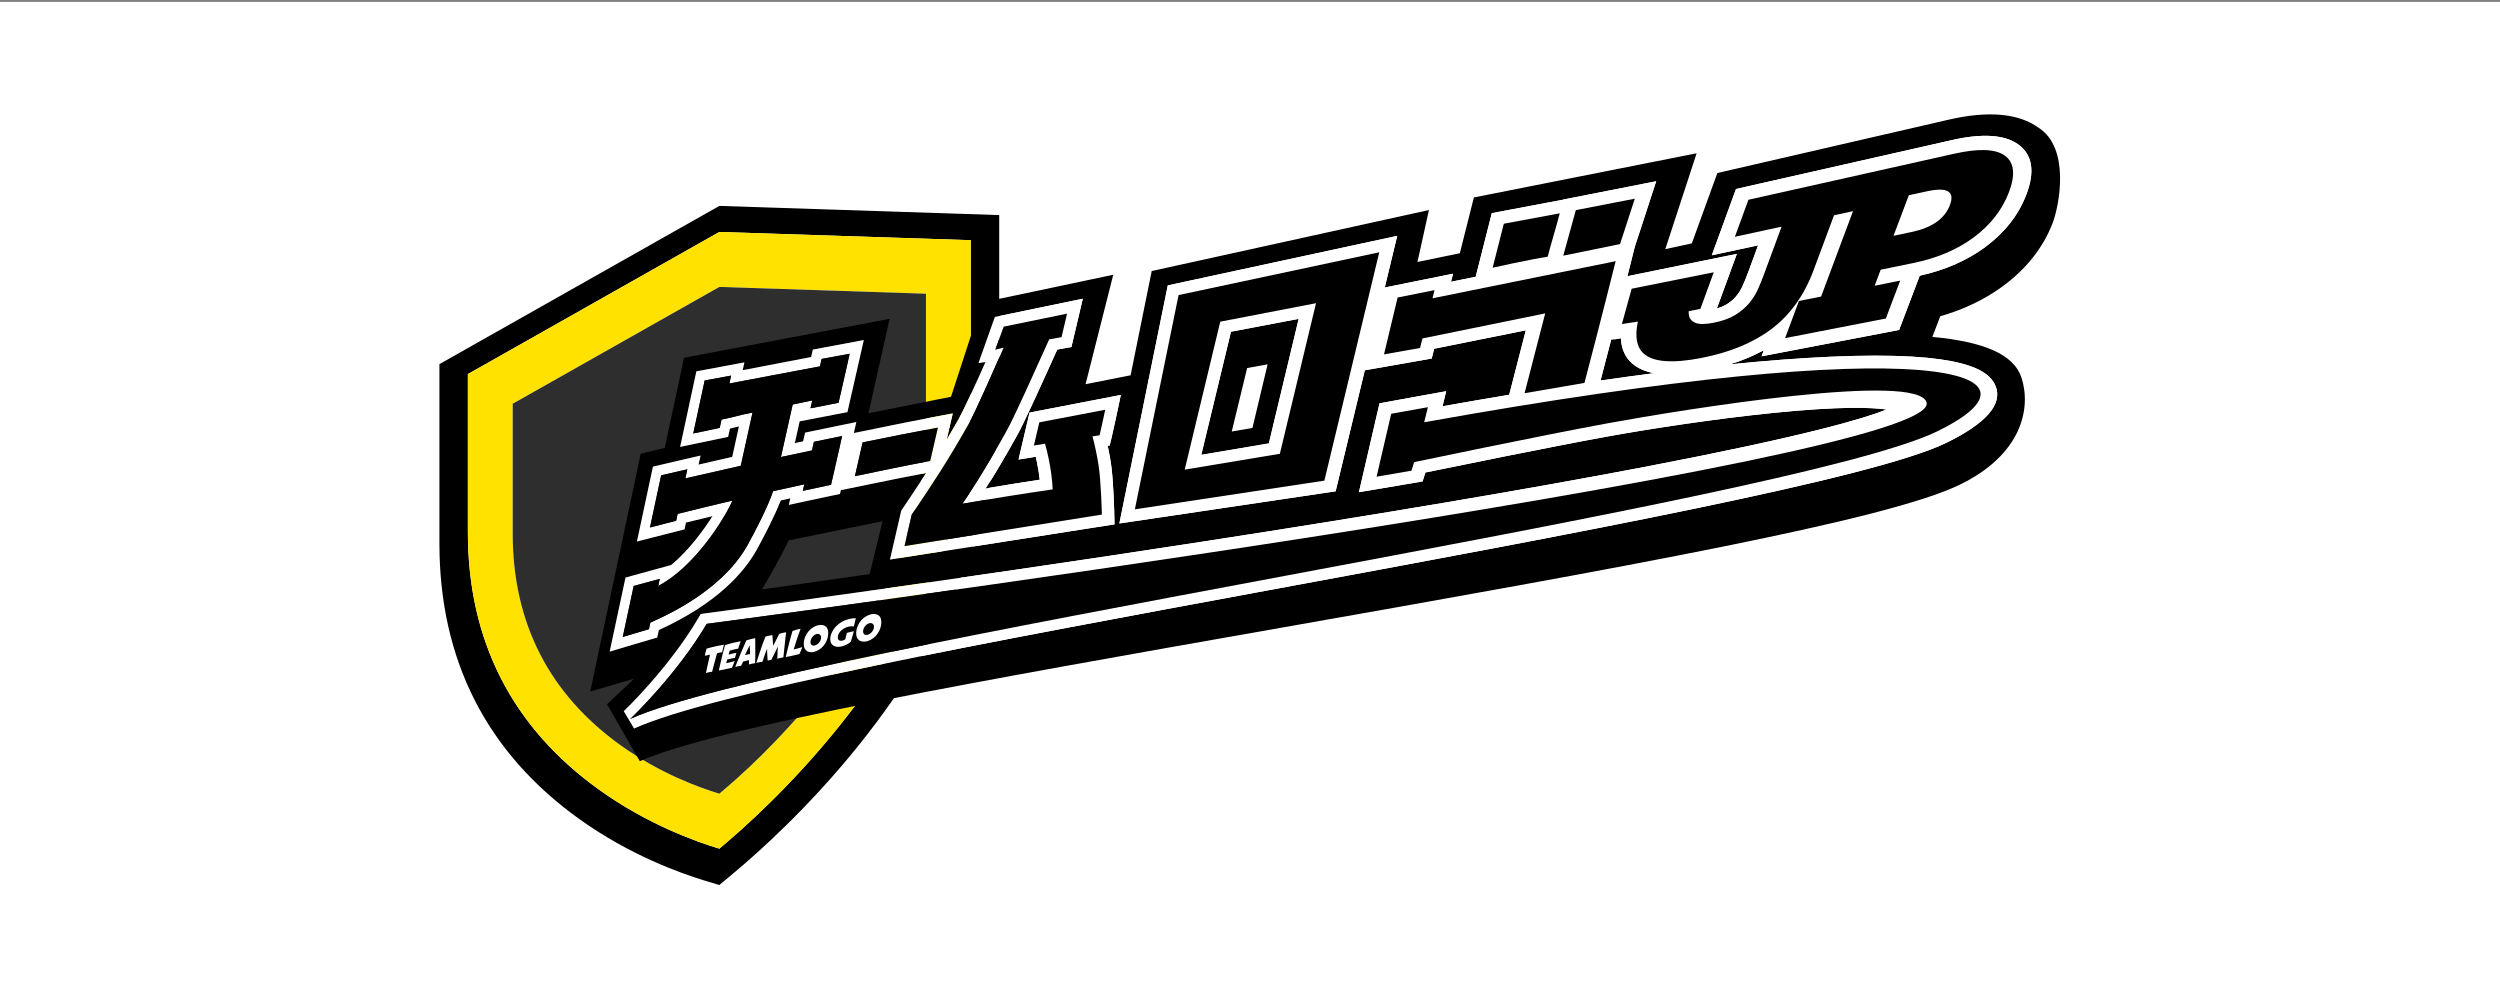 <?xml version="1.0" encoding="UTF-8"?>
<svg xmlns="http://www.w3.org/2000/svg" id="_レイヤー_1" viewBox="0 0 250 100">
  <rect x="0" y="0" width="250" height="100" fill="#808080" stroke="none"/>
  <defs>
    <style>.cls-1{fill:none;}.cls-1,.cls-2,.cls-3,.cls-4,.cls-5{stroke-width:0px;}.cls-3{fill:#2e2e2e;}.cls-4{fill:#fff;}.cls-5{fill:#ffe200;}</style>
  </defs>
  <rect class="cls-4" y=".19" width="250" height="100"></rect>
  <g id="_レイヤー_1-2">
    <path class="cls-2" d="M71.933,20.592l-27.991,15.82 0,17.955c.007,11.634,4.723,20.905,14.016,27.557,4.965,3.554,10.007,5.381,12.57,6.154l1.404.423,1.404-1.171c2.564-2.138,7.606-6.65,12.57-12.847,9.293-11.599,14.008-23.381,14.016-35.021v-17.953l-27.991-.918h0ZM97.079,39.856c-.007,10.847-4.436,21.87-13.164,32.765-4.737,5.913-9.545,10.214-11.982,12.246-2.437-.735-7.245-2.476-11.982-5.867-8.728-6.248-13.157-14.913-13.164-25.756l-0-15.835,25.146-14.213,25.147.824s0,15.835,0,15.835Z"></path>
    <path class="cls-5" d="M46.786,37.409l0,15.835c.007,10.843,4.436,19.509,13.164,25.756,4.737,3.391,9.545,5.132,11.982,5.867,2.437-2.033,7.245-6.333,11.982-12.246,8.728-10.895,13.158-21.919,13.164-32.765v-15.835l-25.147-.824-25.146,14.213ZM92.596,42.383c-.006,8.913-3.645,17.971-10.817,26.923-3.893,4.859-7.843,8.393-9.846,10.063-2.003-.604-5.953-2.035-9.846-4.821-7.172-5.134-10.811-12.254-10.817-21.164l-0-13.011,20.663-11.679,20.663.677s0,13.012,0,13.012Z"></path>
    <path class="cls-3" d="M51.269,40.373l0,13.011c.006,8.91,3.645,16.03,10.817,21.164,3.893,2.786,7.843,4.217,9.846,4.821,2.003-1.67,5.953-5.204,9.846-10.063,7.172-8.953,10.812-18.011,10.817-26.923v-13.012l-20.663-.677s-20.663,11.679-20.663,11.679Z"></path>
    <path class="cls-1" d="M76.189,58.945c2.766-.39,6.439-.912,10.778-1.542l1.29-5.284c-.247.048-9.383,1.916-9.383,1.916-.636,1.362-2.386,4.489-2.685,4.91Z"></path>
    <polygon class="cls-1" points="126.761 36.432 124.714 36.803 123.175 43.151 125.245 42.792 126.761 36.432"></polygon>
    <polygon class="cls-1" points="162.088 33.827 161.463 33.912 161.447 33.956 162.088 33.827"></polygon>
    <polygon class="cls-1" points="163.666 32.184 163.786 32.16 163.668 32.177 163.666 32.184"></polygon>
    <path class="cls-2" d="M126.886,44.34l2.983-12.457-6.77,1.287-2.97,12.314,6.757-1.145h0ZM124.714,36.803l2.047-.371-1.516,6.36-2.07.359,1.539-6.348h0Z"></path>
    <path class="cls-2" d="M200.204,28.676c2.382-1.73,4.084-3.863,5.045-6.333.686-1.762,1.802-7.535-1.395-9.572v-0c-2.008-1.45-5.045-1.713-8.987-.804l-23.131,5.335-2.553,7.036-2.654.577,3.134-9.588-22.274,4.417-1.407,5.58-4.236.873,1.147-5.194-27.722,6.1-2.112,10.426-4.502.889,2.768-10.944-13.154,2.779-3.068,9.419-8.255,1.657,2.109-9.446-20.553,3.892-1.929,9.016c-.245.058-2.404.576-2.404.576l-5.048,23.78,4.384-1.278s-2.685,2.536-2.703,2.554l3.277,5.693c7.689-3.408,35.192-8.248,62.866-13.12,36.146-6.362,61.701-10.971,69.042-14.485,6.359-3.044,7.248-7.759,6.252-10.764-.768-2.32-3.764-3.577-8.905-4.057l.791-2.065c2.321-.667,4.394-1.655,6.177-2.949h0ZM62.52,64.693l-1.551.467,1.583-7.402.608-.171c.869-.244,1.741-.484,2.617-.721l1.335-.361c1.701-1.409,3.192-3.395,4.14-4.894-.888.212-1.774.426-2.652.642l-.148.684-.654.164c-.875.219-1.746.441-2.614.665l-1.488.384,1.599-7.487.67-.158c.869-.205,1.742-.408,2.618-.611l1.471-.34-.197.905c1.115-.259,2.241-.518,3.367-.772l.672-3.051c-.016.004-.031.008-.047.012-.218.056-.44.114-.855.205l-.182.834-.72.149c-.886.183-1.768.367-2.645.551l-1.432.3,1.623-7.554,4.802-.898-.172.783c1.034-.198,1.82-.351,2.565-.495,1.232-.238,2.347-.454,4.285-.822l.168-.747,5.096-.953-1.639,7.209-.775.149c-.938.18-1.873.36-2.803.541l-1.198.233-.488,2.175c.279-.06.558-.119.838-.179l.195-.869.744-.156c.937-.196,1.878-.391,2.823-.584l1.556-.318-.205.898.004-.001-.046.202,2.374-.484c1.952-.4,3.652-.748,5.907-1.174l1.609-.304-.615,2.648c.377-.639.762-1.305,1.155-1.999.52-.921,1.731-3.525,2.728-5.789l-.702.11,1.643-4.617,8.794-1.822-1.139,4.83-1.414.251c-.178.392-.362.799-.549,1.213-1.305,2.886-2.775,6.135-3.502,7.437-1.119,2.001-2.096,3.663-2.906,4.943-.063.1-.125.196-.184.29,1.782-.301,3.584-.59,5.389-.865-.066-.582-.166-1.198-.299-1.842-.03-.146-.063-.297-.1-.452l-1.724.276,1.101-4.694,9.128-1.765-.341,1.614c-.015.073-.38,1.795-.568,2.587l-.204.857-.201.029c.118.544.22,1.083.305,1.613.28,1.759.351,5.029.354,5.167l.023,1.073-22.454,3.522,1.129-4.893.125-.185c.881-1.301,1.66-2.479,2.368-3.577-1.978.369-3.559.694-5.347,1.061l-3.187.652-.087.381-.74.155c-.942.197-1.88.396-2.814.599l-1.557.337.148-.655c-.32.07-.639.14-.958.211-.637,1.632-1.823,3.891-2.426,4.971-1.221,2.185-3.916,5.329-9.765,7.987l-.163.751-.596.172c-.872.252-1.741.508-2.606.769h0ZM88.256,52.12l-1.29,5.284c-4.338.63-8.011,1.152-10.778,1.542.298-.421,2.049-3.548,2.685-4.91,0,0,9.136-1.867,9.383-1.916ZM173.004,36.434c3.625-.368,6.961-.625,9.972-.759,13.468-.603,15.927,1.365,16.572,2.904.761,1.818-.911,3.746-4.924,5.705-7.287,3.556-37.4,9.124-68.095,14.799-27.734,5.128-55.284,10.221-63.119,13.765l-1.029-1.731c.044-.042,4.499-4.3,7.429-9.269l.268-.455.503-.067c.219-.029,23.504-3.116,50.045-7.219,17.221-2.662,32.198-5.188,43.903-7.428,15.894-3.042,21.916-4.831,24.131-5.725-1.427-.211-4.585-.348-11.326.335-5.939.601-12.412,1.606-16.45,2.336-5.443.984-15.358,3.01-18.341,3.623l-.284.894-6.364,1.076,2.058-8.888,6.666-1.211-.364,1.508c2.275-.407,4.492-.789,6.667-1.15l.084-.327c.609-2.361,1.19-4.617,1.577-6.121l-9.164,1.845-.246.979-6.69,1.175-2.917,12.102-21.629,3.216,4.843-23.806,22.944-4.955-1.245,5.164,6.826-1.379-.203.809,2.469-.507,1.61-6.357,7.175-1.356.003-.011,9.262-1.825-2.142,6.559-.389,1.553c-.005.018-.133.531-.349,1.386l10.946-2.235-1.998,5.453c.383-.107.701-.237.949-.388.386-.236.696-.495.948-.79.274-.323.496-.67.659-1.032.209-.464.392-.912.547-1.331l1.017-2.764-4.626.991,2.416-6.625,21.626-4.899c3.026-.685,5.257-.537,6.614.451,1.411,1.028,1.677,2.724.785,5.032-.788,2.041-2.179,3.805-4.124,5.237-1.81,1.332-4.006,2.289-6.526,2.849l-2.063,5.421-13.753,2.636.226-.609c-1.023.559-2.153,1.029-3.377,1.412h0Z"></path>
    <path class="cls-2" d="M160.052,38.054c1.829-.265,3.613-.511,5.344-.736-.892-.169-1.615-.487-2.169-.965-.705-.609-1.085-1.455-1.139-2.526l-.641.129.016-.044-.342.046c-.343,1.327-.706,2.721-1.069,4.095Z"></path>
    <path class="cls-4" d="M118.47,46.965l9.516-1.586,3.617-15.06-9.575,1.847-3.558,14.799ZM129.868,31.883l-2.983,12.457-6.757,1.145,2.97-12.314,6.77-1.287Z"></path>
    <path class="cls-4" d="M194.988,20.513c.521-1.367-.243-1.829-2.281-1.385l-1.825.397-1.531,4.055,1.814-.382c2.025-.426,3.303-1.321,3.823-2.686Z"></path>
    <path class="cls-4" d="M189.909,32.995l2.063-5.421c2.519-.56,4.716-1.517,6.526-2.849,1.946-1.432,3.336-3.196,4.124-5.237.892-2.308.626-4.005-.785-5.032-1.357-.988-3.588-1.137-6.614-.451l-21.626,4.899-2.416,6.625,4.626-.991-1.017,2.764c-.154.419-.338.868-.547,1.331-.163.362-.385.709-.659,1.032-.252.296-.562.554-.948.79-.247.151-.565.281-.949.388l1.998-5.453-10.946,2.235c.216-.855.345-1.368.349-1.386l.389-1.553,2.142-6.559-9.262,1.825-.003.011-7.175,1.356-1.61,6.357-2.469.507.203-.809-6.826,1.379,1.245-5.164-22.944,4.955-4.843,23.806,21.629-3.216,2.917-12.102,6.69-1.175.246-.979,9.164-1.845c-.387,1.504-.968,3.76-1.577,6.121l-.084.327c-2.175.361-4.392.743-6.667,1.15l.364-1.508-6.666,1.211-2.058,8.888,6.364-1.076.284-.894c2.983-.613,12.898-2.639,18.341-3.623,4.038-.73,10.511-1.735,16.45-2.336,6.741-.683,9.899-.546,11.326-.335-2.215.894-8.237,2.683-24.131,5.725-11.705,2.24-26.682,4.766-43.903,7.428-26.541,4.103-49.826,7.19-50.045,7.219l-.503.067-.268.455c-2.93,4.969-7.385,9.227-7.429,9.269l1.029,1.731c7.835-3.544,35.386-8.638,63.119-13.765,30.696-5.675,60.808-11.243,68.095-14.799,4.013-1.959,5.685-3.887,4.924-5.705-.644-1.539-3.103-3.507-16.572-2.904-3.011.135-6.347.391-9.972.759,1.224-.383,2.354-.853,3.377-1.412l-.226.609,13.753-2.636h0ZM132.438,48.064l-18.951,2.87,4.371-21.425,20.067-4.279-5.488,22.834h0ZM162.088,33.827c.054,1.071.434,1.917,1.139,2.526.553.478,1.277.796,2.169.965-1.731.224-3.515.471-5.344.736.363-1.374.726-2.768,1.069-4.095l.342-.046.625-.085ZM157.582,21.013l5.9-1.146-1.478,4.54-5.676,1.161,1.254-4.555h-0ZM150.382,22.373c1.849-.345,3.713-.692,5.592-1.042-.419,1.625-.787,2.719-1.205,4.339-1.855.286-5.505,1.101-5.505,1.101,0,0,.72-2.836,1.117-4.398ZM154.52,31.34l-12.279,2.506-.238.952-3.603.642,1.363-5.689,3.689-.735-.204.816,18.32-3.713s-1.578,6.321-3.122,12.175l-5.988,1.03c1.075-4.153,2.063-7.982,2.063-7.982h-0ZM193.784,43.106c-14.513,7.127-115.336,21.764-130.754,28.784,0,0,4.584-4.335,7.644-9.508,0,0,123.47-16.223,121.988-22.119-.783-3.114-23.958.61-31.984,2.083-6.536,1.2-19.26,3.865-19.26,3.865l-.272.858-3.485.598,1.461-6.291,3.667-.656s-.264,1.096-.368,1.507c51.277-9.221,63.371-5.018,51.363.879ZM170.11,35.801c-2.852.552-4.748.41-5.712-.419-.729-.627-.931-1.702-.611-3.223l-.12.024.002-.007-1.479.225.977-3.53,8.208-1.643-1.335,3.656-1.171.238c-.003.157.006.307.035.445.074.34.298.583.673.729.375.147.984.136,1.829-.033.847-.17,1.546-.422,2.096-.756.551-.334,1.012-.719,1.382-1.153.371-.434.667-.896.887-1.384.221-.489.416-.963.586-1.423l1.802-4.883-4.669,1.013,1.354-3.702,11.877-2.658,2.006-.449,6.732-1.506c2.423-.542,4.108-.475,5.04.207.936.685,1.064,1.913.384,3.681-.678,1.763-1.853,3.261-3.519,4.493-1.654,1.224-3.679,2.078-6.062,2.565l-3.231.66-.606,1.606,2.556-.515-1.438,3.792-10.071,1.958,1.382-3.711,2.217-.446,3.192-8.537-1.899.412-2.052,5.508c-.921,2.473-2.31,4.415-4.157,5.826-1.834,1.401-4.201,2.379-7.085,2.938Z"></path>
    <path class="cls-4" d="M65.722,63.753l.163-.751c5.849-2.659,8.544-5.802,9.765-7.987.603-1.08,1.789-3.339,2.426-4.971.319-.07.638-.141.958-.211l-.148.655,1.557-.337c.934-.202,1.872-.402,2.814-.599l.74-.155.087-.381,3.187-.652c1.787-.367,3.369-.692,5.347-1.061-.707,1.098-1.487,2.275-2.368,3.577l-.125.185-1.129,4.893,22.454-3.522-.023-1.073c-.003-.138-.074-3.409-.354-5.167-.085-.529-.187-1.068-.305-1.613l.201-.029.204-.857c.188-.792.553-2.514.568-2.587l.341-1.614-9.128,1.765-1.101,4.694,1.724-.276c.036.155.069.306.1.452.133.644.233,1.26.299,1.842-1.805.275-3.607.564-5.389.865.059-.094.121-.19.184-.29.809-1.28,1.786-2.941,2.906-4.943.727-1.301,2.197-4.551,3.502-7.437.188-.414.372-.821.549-1.213l1.414-.251,1.139-4.83-8.794,1.822-1.643,4.617.702-.11c-.997,2.264-2.207,4.868-2.728,5.789-.392.694-.778,1.36-1.155,1.999l.615-2.648-1.609.304c-2.255.426-3.955.774-5.907,1.174l-2.374.484.046-.202-.004.001.205-.898-1.556.318c-.945.193-1.886.388-2.823.584l-.744.156-.195.869c-.28.06-.559.119-.838.179l.488-2.175,1.198-.233c.93-.181,1.865-.361,2.803-.541l.775-.149,1.639-7.209-5.096.953-.168.747c-1.939.368-3.054.583-4.285.822-.744.144-1.531.296-2.565.495l.172-.783-4.802.898-1.623,7.554,1.432-.3c.878-.184,1.759-.368,2.645-.551l.72-.149.182-.834c.415-.091.638-.149.855-.205.016-.004.031-.008.047-.012l-.672,3.051c-1.126.255-2.252.513-3.367.772l.197-.905-1.471.34c-.877.203-1.749.406-2.618.611l-.67.158-1.599,7.487,1.488-.384c.868-.224,1.739-.446,2.614-.665l.654-.164.148-.684c.878-.216,1.764-.43,2.652-.642-.948,1.5-2.439,3.485-4.14,4.894l-1.335.361c-.876.237-1.748.478-2.617.721l-.608.171-1.583,7.402,1.551-.467c.865-.261,1.734-.517,2.606-.769l.596-.172h0ZM96.822,42.478c.705-1.243,2.359-5.032,3.539-7.711-.218.04-.825.184-.825.184l.832-2.289,6.337-1.296s-.369,1.567-.553,2.349c-.413.074-.824.149-1.235.223-1.431,3.154-3.42,7.649-4.276,9.184-1.106,1.984-2.059,3.609-2.858,4.876-.796,1.263-1.312,2.057-1.549,2.383,2.977-.517,5.987-.999,9.031-1.443-.037-.947-.173-1.985-.408-3.114-.099-.476-.219-.961-.353-1.454-.373.06-.746.12-1.117.181.169-.717.546-2.32.546-2.32l6.587-1.255s-.373,1.767-.559,2.552c-.238.035-.475.071-.712.106.241.923.443,1.862.596,2.819.27,1.7.339,5.004.339,5.004l-19.737,3.15s.485-2.094.727-3.143c1.084-1.597,2.055-3.066,2.913-4.413.86-1.352,1.772-2.876,2.734-4.573h0ZM86.263,44.24c2.778-.558,4.693-.957,7.529-1.485-.258,1.116-.517,2.23-.774,3.343-2.833.529-4.749.944-7.526,1.518.257-1.124.514-2.249.771-3.376h0ZM64.891,62.915c-.875.255-1.746.514-2.614.778.364-1.696.728-3.395,1.093-5.097.867-.241,1.737-.478,2.611-.712-.051.237-.103.475-.154.712.378-.205.788-.451,1.221-.764,3.277-2.354,5.796-6.719,6.187-7.774-1.839.433-3.662.876-5.47,1.328-.05.229-.099.458-.149.687-.877.222-1.749.447-2.618.673.372-1.735.744-3.473,1.117-5.215.868-.202,1.74-.403,2.616-.603-.066.303-.131.606-.197.909,1.831-.426,3.678-.846,5.542-1.26.392-1.772.784-3.547,1.177-5.326-1.863.374-1.249.323-3.101.704-.06.278-.121.555-.181.832-.886.186-1.768.372-2.646.559.38-1.764.761-3.531,1.142-5.301.877-.162,1.758-.324,2.643-.487-.057.263-.115.526-.172.79,4.18-.786,4.775-.915,9.056-1.713.056-.248.112-.497.168-.745.93-.171,1.865-.344,2.804-.517-.056.247-.112.494-.168.74.001-0.0.003-.001.004-.001-.256,1.129-.512,2.257-.767,3.384-.001 0-.003.001-.004.001-.059.26-.118.52-.177.781-.939.183-1.873.366-2.804.549.059-.262.118-.524.177-.786-1.033.202-.93.206-1.959.41-.392,1.753-.784,3.503-1.175,5.25,1.029-.221,2.063-.439,3.103-.656.065-.289.13-.577.195-.866.936-.193,1.876-.385,2.82-.576-.065.287-.13.574-.196.861.001-0.0.003-.001.004-.001-.255,1.122-.51,2.242-.764,3.361-.001 0-.003.001-.004.001-.049.217-.099.434-.148.651-.944.2-1.883.402-2.819.607.049-.218.099-.437.148-.655-1.048.228-2.091.459-3.128.692-.471,1.458-1.802,4.044-2.554,5.394-2.771,4.975-9.255,7.497-9.717,7.747-.047.217-.094.435-.141.652h-0Z"></path>
    <path class="cls-2" d="M93.792,42.755c-2.836.528-4.751.927-7.529,1.485-.257,1.127-.515,2.252-.771,3.376,2.777-.574,4.693-.989,7.526-1.518.258-1.113.516-2.227.774-3.343h0Z"></path>
    <path class="cls-2" d="M90.448,54.607l19.737-3.15s-.069-3.304-.339-5.004c-.153-.957-.355-1.896-.596-2.819.237-.036.474-.071.712-.106.186-.785.559-2.552.559-2.552l-6.587,1.255s-.377,1.603-.546,2.32c.372-.061.744-.121,1.117-.181.134.492.254.978.353,1.454.235,1.129.37,2.167.408,3.114-3.044.444-6.055.925-9.031,1.443.237-.326.753-1.12,1.549-2.383.799-1.267,1.751-2.892,2.858-4.876.856-1.535,2.845-6.03,4.276-9.184.411-.074.823-.149,1.235-.223.184-.782.553-2.349.553-2.349l-6.337,1.296-.832,2.289s.607-.144.825-.184c-1.18,2.679-2.834,6.467-3.539,7.711-.963,1.697-1.874,3.221-2.734,4.573-.857,1.347-1.828,2.816-2.913,4.413-.243,1.049-.727,3.143-.727,3.143Z"></path>
    <path class="cls-2" d="M117.858,29.508l-4.371,21.425,18.951-2.87,5.488-22.834-20.067,4.279h0ZM127.986,45.379l-9.516,1.586,3.558-14.799,9.575-1.847-3.617,15.06Z"></path>
    <path class="cls-2" d="M161.568,26.117l-18.32,3.713.204-.816-3.689.735-1.363,5.689,3.603-.642.238-.952,12.279-2.506s-.987,3.83-2.063,7.982l5.988-1.03c1.545-5.854,3.122-12.175,3.122-12.175h0Z"></path>
    <path class="cls-2" d="M142.788,40.72l-3.667.656-1.461,6.291,3.485-.598.272-.858s12.724-2.665,19.26-3.865c8.025-1.473,31.201-5.197,31.984-2.083,1.483,5.896-121.988,22.119-121.988,22.119-3.06,5.173-7.644,9.508-7.644,9.508,15.419-7.02,116.241-21.656,130.754-28.784,12.008-5.897-.087-10.101-51.363-.879.103-.411.368-1.507.368-1.507h-0Z"></path>
    <path class="cls-2" d="M155.974,21.331c-1.879.35-3.743.697-5.592,1.042-.397,1.562-1.117,4.398-1.117,4.398,0,0,3.649-.815,5.505-1.101.418-1.62.785-2.714,1.205-4.339Z"></path>
    <polygon class="cls-2" points="163.482 19.867 157.582 21.013 156.328 25.567 162.004 24.407 163.482 19.867"></polygon>
    <path class="cls-2" d="M74.75,54.516c.752-1.351,2.083-3.936,2.554-5.394,1.038-.234,2.081-.465,3.128-.692-.049.218-.099.437-.148.655.936-.205,1.875-.408,2.819-.607.049-.217.099-.434.148-.651.001-0.0.003-.001.004-.001.254-1.119.509-2.24.764-3.361-.001 0-.003.001-.004.001.065-.287.13-.574.196-.861-.944.191-1.884.382-2.82.576-.065.289-.13.578-.195.866-1.039.217-2.073.436-3.103.656.391-1.747.782-3.497,1.175-5.25,1.029-.203.925-.208,1.959-.41-.059.262-.118.524-.177.786.93-.184,1.865-.367,2.804-.549.059-.26.118-.52.177-.781.001-0.0.003-.001.004-.001.255-1.126.511-2.254.767-3.384-.001 0-.003 0-.004.001.056-.247.112-.494.168-.74-.939.173-1.874.345-2.804.517-.056.249-.112.497-.168.745-4.282.798-4.876.926-9.056,1.713.057-.263.115-.526.172-.79-.885.163-1.766.326-2.643.487-.381,1.771-.762,3.538-1.142,5.301.878-.187,1.76-.373,2.646-.559.06-.277.121-.555.181-.832,1.852-.381,1.238-.329,3.101-.704-.393,1.779-.785,3.554-1.177,5.326-1.864.414-3.711.834-5.542,1.26.066-.303.131-.606.197-.909-.876.2-1.748.401-2.616.603-.373,1.742-.745,3.48-1.117,5.215.869-.227,1.742-.451,2.618-.673.05-.229.099-.458.149-.687,1.807-.452,3.631-.895,5.47-1.328-.39,1.055-2.909,5.419-6.187,7.774-.433.313-.843.559-1.221.764.051-.237.103-.475.154-.712-.874.234-1.744.472-2.611.712-.365,1.702-.729,3.401-1.093,5.097.868-.264,1.739-.523,2.614-.778.047-.217.094-.435.141-.652.463-.25,6.946-2.772,9.717-7.747h0Z"></path>
    <path class="cls-4" d="M70.66,64.862c.13-.038.267-.076.411-.112.143-.036.289-.072.437-.106.148-.034.297-.065.447-.094.15-.029.297-.053.441-.074-.035.13-.069.256-.1.379-.032.123-.06.245-.084.366-.076.011-.158.025-.244.042-.086.016-.174.036-.264.059-.039.148-.08.3-.123.456-.043.156-.085.313-.127.47-.042.158-.085.315-.126.471-.041.156-.079.307-.114.452-.098.011-.202.028-.312.052-.11.024-.213.051-.311.079.032-.14.065-.285.099-.436.034-.151.067-.305.101-.462.034-.157.068-.314.103-.471.035-.157.071-.312.108-.464-.083.012-.168.029-.258.051-.089.022-.175.043-.257.064.017-.116.04-.235.067-.355.027-.121.062-.243.106-.367h0Z"></path>
    <path class="cls-4" d="M72.863,65.468c.055-.02.117-.039.186-.057.069-.017.139-.035.209-.051.07-.017.139-.031.205-.044.066-.012.124-.022.175-.031-.024.091-.047.176-.068.252-.021.077-.047.162-.077.255-.049.008-.107.017-.175.029-.068.012-.138.025-.21.041-.072.016-.141.031-.208.047-.067.016-.124.03-.173.042-.018.063-.035.124-.053.184-.017.06-.035.122-.053.184.053-.011.115-.024.187-.041.073-.017.147-.035.224-.054.077-.019.153-.039.229-.06.076-.021.144-.041.206-.06-.039.115-.081.226-.124.334-.043.107-.091.219-.143.334-.11.029-.226.057-.348.083-.122.027-.242.052-.36.077-.118.025-.23.047-.337.067-.106.02-.197.038-.273.053.048-.209.095-.416.141-.623.046-.206.094-.414.143-.623.049-.209.102-.421.157-.634.056-.213.117-.432.182-.656.114-.042.239-.081.374-.12.135-.038.272-.074.41-.107.139-.033.276-.063.411-.09.136-.027.26-.051.372-.072-.044.121-.088.243-.131.368-.043.125-.086.249-.127.371-.055.009-.118.021-.19.036-.072.015-.146.031-.223.049-.077.018-.152.036-.226.055-.074.019-.14.037-.199.056-.02.065-.04.132-.059.201-.02.069-.038.137-.056.204h0Z"></path>
    <path class="cls-4" d="M74.115,66.575c-.21.024-.408.064-.596.12.174-.431.353-.871.538-1.322.184-.451.376-.895.575-1.333.159-.058.311-.104.454-.137.143-.033.288-.062.435-.088.004.417.008.836.012,1.257.004.421-.004.835-.022,1.243-.1.016-.204.034-.312.056-.107.022-.211.048-.311.079.005-.072.008-.144.01-.217.002-.074.005-.147.006-.22-.095.024-.19.046-.284.066-.094.02-.198.046-.31.078-.031.068-.062.137-.093.207-.031.07-.065.141-.103.212h0ZM74.499,65.51c.085-.022.166-.041.246-.057.08-.016.165-.029.256-.038.002-.144,0-.291-.007-.442-.006-.151-.014-.298-.023-.442-.084.161-.165.325-.243.491-.078.166-.154.329-.229.488Z"></path>
    <path class="cls-4" d="M75.628,66.296c.076-.235.149-.462.221-.682.071-.22.143-.439.216-.654.073-.216.148-.431.228-.646.079-.214.165-.433.257-.656.125-.037.241-.067.347-.089.107-.022.221-.041.345-.058.004.08.01.164.015.255.005.091.012.183.019.277.007.094.014.186.022.276.008.09.016.176.025.256.101-.186.201-.383.3-.592.099-.209.199-.406.3-.593.067-.023.128-.043.182-.058.055-.016.108-.03.161-.042.053-.012.107-.023.162-.032.055-.009.117-.018.185-.028-.025.203-.049.411-.073.624-.024.213-.048.428-.071.643-.024.215-.047.428-.069.637-.022.209-.044.411-.064.603-.108.017-.21.037-.305.061-.094.024-.196.049-.304.075.004-.09.009-.188.014-.294.004-.105.009-.212.013-.32.005-.108.01-.214.015-.319.006-.105.012-.202.019-.293-.108.22-.215.443-.322.67-.107.227-.217.448-.332.664-.043.006-.079.012-.108.017-.029.005-.057.01-.082.015-.026.005-.052.012-.079.019-.027.008-.059.016-.097.027-.009-.092-.017-.188-.023-.288-.007-.099-.013-.2-.018-.302-.005-.102-.01-.203-.012-.303-.002-.1-.004-.198-.004-.292-.105.244-.191.471-.258.683-.067.212-.136.417-.208.617-.107.01-.21.025-.308.046-.098.021-.2.045-.308.074Z"></path>
    <path class="cls-4" d="M79.366,64.944c.054-.011.118-.026.19-.044.073-.018.148-.038.226-.06.079-.022.156-.044.234-.068.077-.024.148-.045.211-.065-.041.114-.084.229-.128.343-.045.114-.096.232-.155.352-.116.03-.237.06-.363.09-.126.03-.249.058-.371.085-.121.027-.237.051-.346.073-.11.022-.205.041-.287.057.05-.217.1-.432.151-.643.051-.212.104-.425.158-.638.054-.214.111-.43.17-.648.059-.218.123-.444.194-.678.145-.055.281-.1.407-.134.126-.034.262-.064.407-.09-.082.218-.155.417-.218.596-.063.179-.122.35-.175.512-.053.162-.104.32-.153.474-.049.154-.099.316-.151.486h0Z"></path>
    <path class="cls-4" d="M81.824,62.518c.186-.036.348-.037.485-.003.137.034.247.098.33.192.083.093.138.215.166.364.028.149.027.321-.003.515-.03.194-.088.381-.173.558-.085.178-.191.337-.316.479-.126.142-.268.262-.428.361-.16.099-.329.169-.508.21-.163.033-.307.036-.434.011-.127-.025-.234-.076-.32-.151-.087-.075-.151-.173-.193-.294-.042-.121-.06-.26-.053-.416.012-.25.061-.477.149-.683.088-.205.199-.385.334-.541.135-.155.287-.284.455-.386.168-.102.339-.174.511-.217h0ZM81.662,63.401c-.073.018-.143.049-.21.094-.066.045-.127.099-.182.162-.055.063-.1.133-.137.209-.037.076-.062.153-.075.233-.014.082-.013.154.002.217.015.063.041.115.077.155.036.04.083.067.139.081.056.014.121.013.194-.004.073-.017.146-.047.216-.091.071-.043.135-.096.191-.159.056-.062.105-.131.145-.207.04-.075.066-.153.078-.232.014-.079.013-.151-.003-.215-.016-.064-.044-.117-.084-.159-.041-.042-.09-.07-.15-.086-.06-.016-.126-.015-.2.003h0Z"></path>
    <path class="cls-4" d="M85.371,62.648c-.068-.014-.145-.021-.231-.019-.086.001-.178.013-.276.036-.126.028-.256.076-.389.143-.134.067-.254.15-.361.249-.107.099-.192.212-.256.339-.064.127-.09.264-.078.411.007.092.046.164.118.217.072.053.168.069.289.047.07-.014.131-.031.185-.051.053-.02.105-.05.154-.091.007-.032.017-.073.029-.125.013-.052.027-.107.042-.166.015-.059.031-.12.047-.181.016-.062.031-.117.046-.167.095-.029.201-.057.318-.086.117-.028.241-.056.375-.083-.04.149-.085.316-.137.504-.051.187-.107.372-.168.555-.056.053-.121.104-.196.152-.075.048-.154.092-.238.134-.084.041-.17.078-.258.11-.088.032-.175.056-.258.073-.134.029-.266.039-.395.03-.128-.009-.244-.04-.347-.093-.103-.053-.186-.128-.25-.227-.063-.099-.099-.223-.106-.373-.009-.208.023-.409.097-.605.074-.196.176-.378.305-.546.13-.169.282-.32.457-.454.175-.134.36-.244.556-.328.098-.041.197-.077.299-.107.101-.03.201-.055.299-.074.098-.019.192-.033.284-.041.091-.008.174-.012.249-.011-.016.081-.031.153-.045.218-.014.065-.028.128-.044.19-.015.062-.032.126-.049.193-.017.067-.039.144-.065.231Z"></path>
    <path class="cls-4" d="M87.106,61.425c.191-.037.357-.039.497-.004.141.035.253.099.339.193.085.094.142.217.17.368.029.151.027.325-.003.522-.031.197-.09.386-.178.566-.087.18-.196.342-.324.486-.129.144-.275.266-.439.367-.164.101-.337.172-.521.214-.167.033-.315.037-.445.012-.13-.025-.24-.076-.329-.152-.089-.076-.155-.175-.199-.297-.043-.123-.061-.263-.054-.421.012-.253.063-.484.153-.692.09-.208.204-.391.343-.549.138-.158.294-.288.466-.392.173-.104.348-.177.524-.221h0ZM86.94,62.32c-.076.018-.147.05-.215.095-.068.046-.13.101-.187.165-.056.064-.103.135-.141.212-.038.077-.063.155-.078.236-.014.083-.014.156.002.22.015.064.042.116.079.157.037.041.085.068.143.082.057.014.124.013.199-.005.075-.017.149-.048.222-.093.073-.044.138-.098.196-.161.058-.063.107-.133.149-.21.041-.077.068-.155.079-.235.014-.081.013-.153-.003-.218-.016-.065-.045-.118-.087-.16-.042-.042-.093-.071-.154-.087-.061-.016-.13-.014-.205.003Z"></path>
    <path class="cls-2" d="M181.351,27.037l2.052-5.508,1.899-.412-3.192,8.537-2.217.446-1.382,3.711,10.071-1.958,1.438-3.792-2.556.515.606-1.606,3.231-.66c2.384-.487,4.408-1.341,6.062-2.565,1.665-1.232,2.84-2.731,3.519-4.493.68-1.767.552-2.996-.384-3.681-.932-.682-2.618-.749-5.04-.207l-6.732,1.506-2.006.449-11.877,2.658-1.354,3.702,4.669-1.013-1.802,4.883c-.17.46-.365.934-.586,1.423-.221.488-.517.95-.887,1.384-.371.434-.832.819-1.382,1.153-.55.334-1.249.586-2.096.756-.845.169-1.454.18-1.829.033-.375-.146-.599-.389-.673-.729-.03-.137-.039-.287-.035-.445l1.171-.238,1.335-3.656-8.208,1.643-.977,3.53,1.479-.225.118-.018c-.319,1.521-.118,2.596.611,3.223.964.829,2.86.971,5.712.419,2.884-.559,5.251-1.537,7.085-2.938,1.847-1.411,3.235-3.353,4.157-5.826ZM190.882,19.525l1.825-.397c2.038-.443,2.801.018,2.281,1.385-.52,1.364-1.797,2.26-3.823,2.686l-1.814.382,1.531-4.055Z"></path>
  </g>
</svg>
